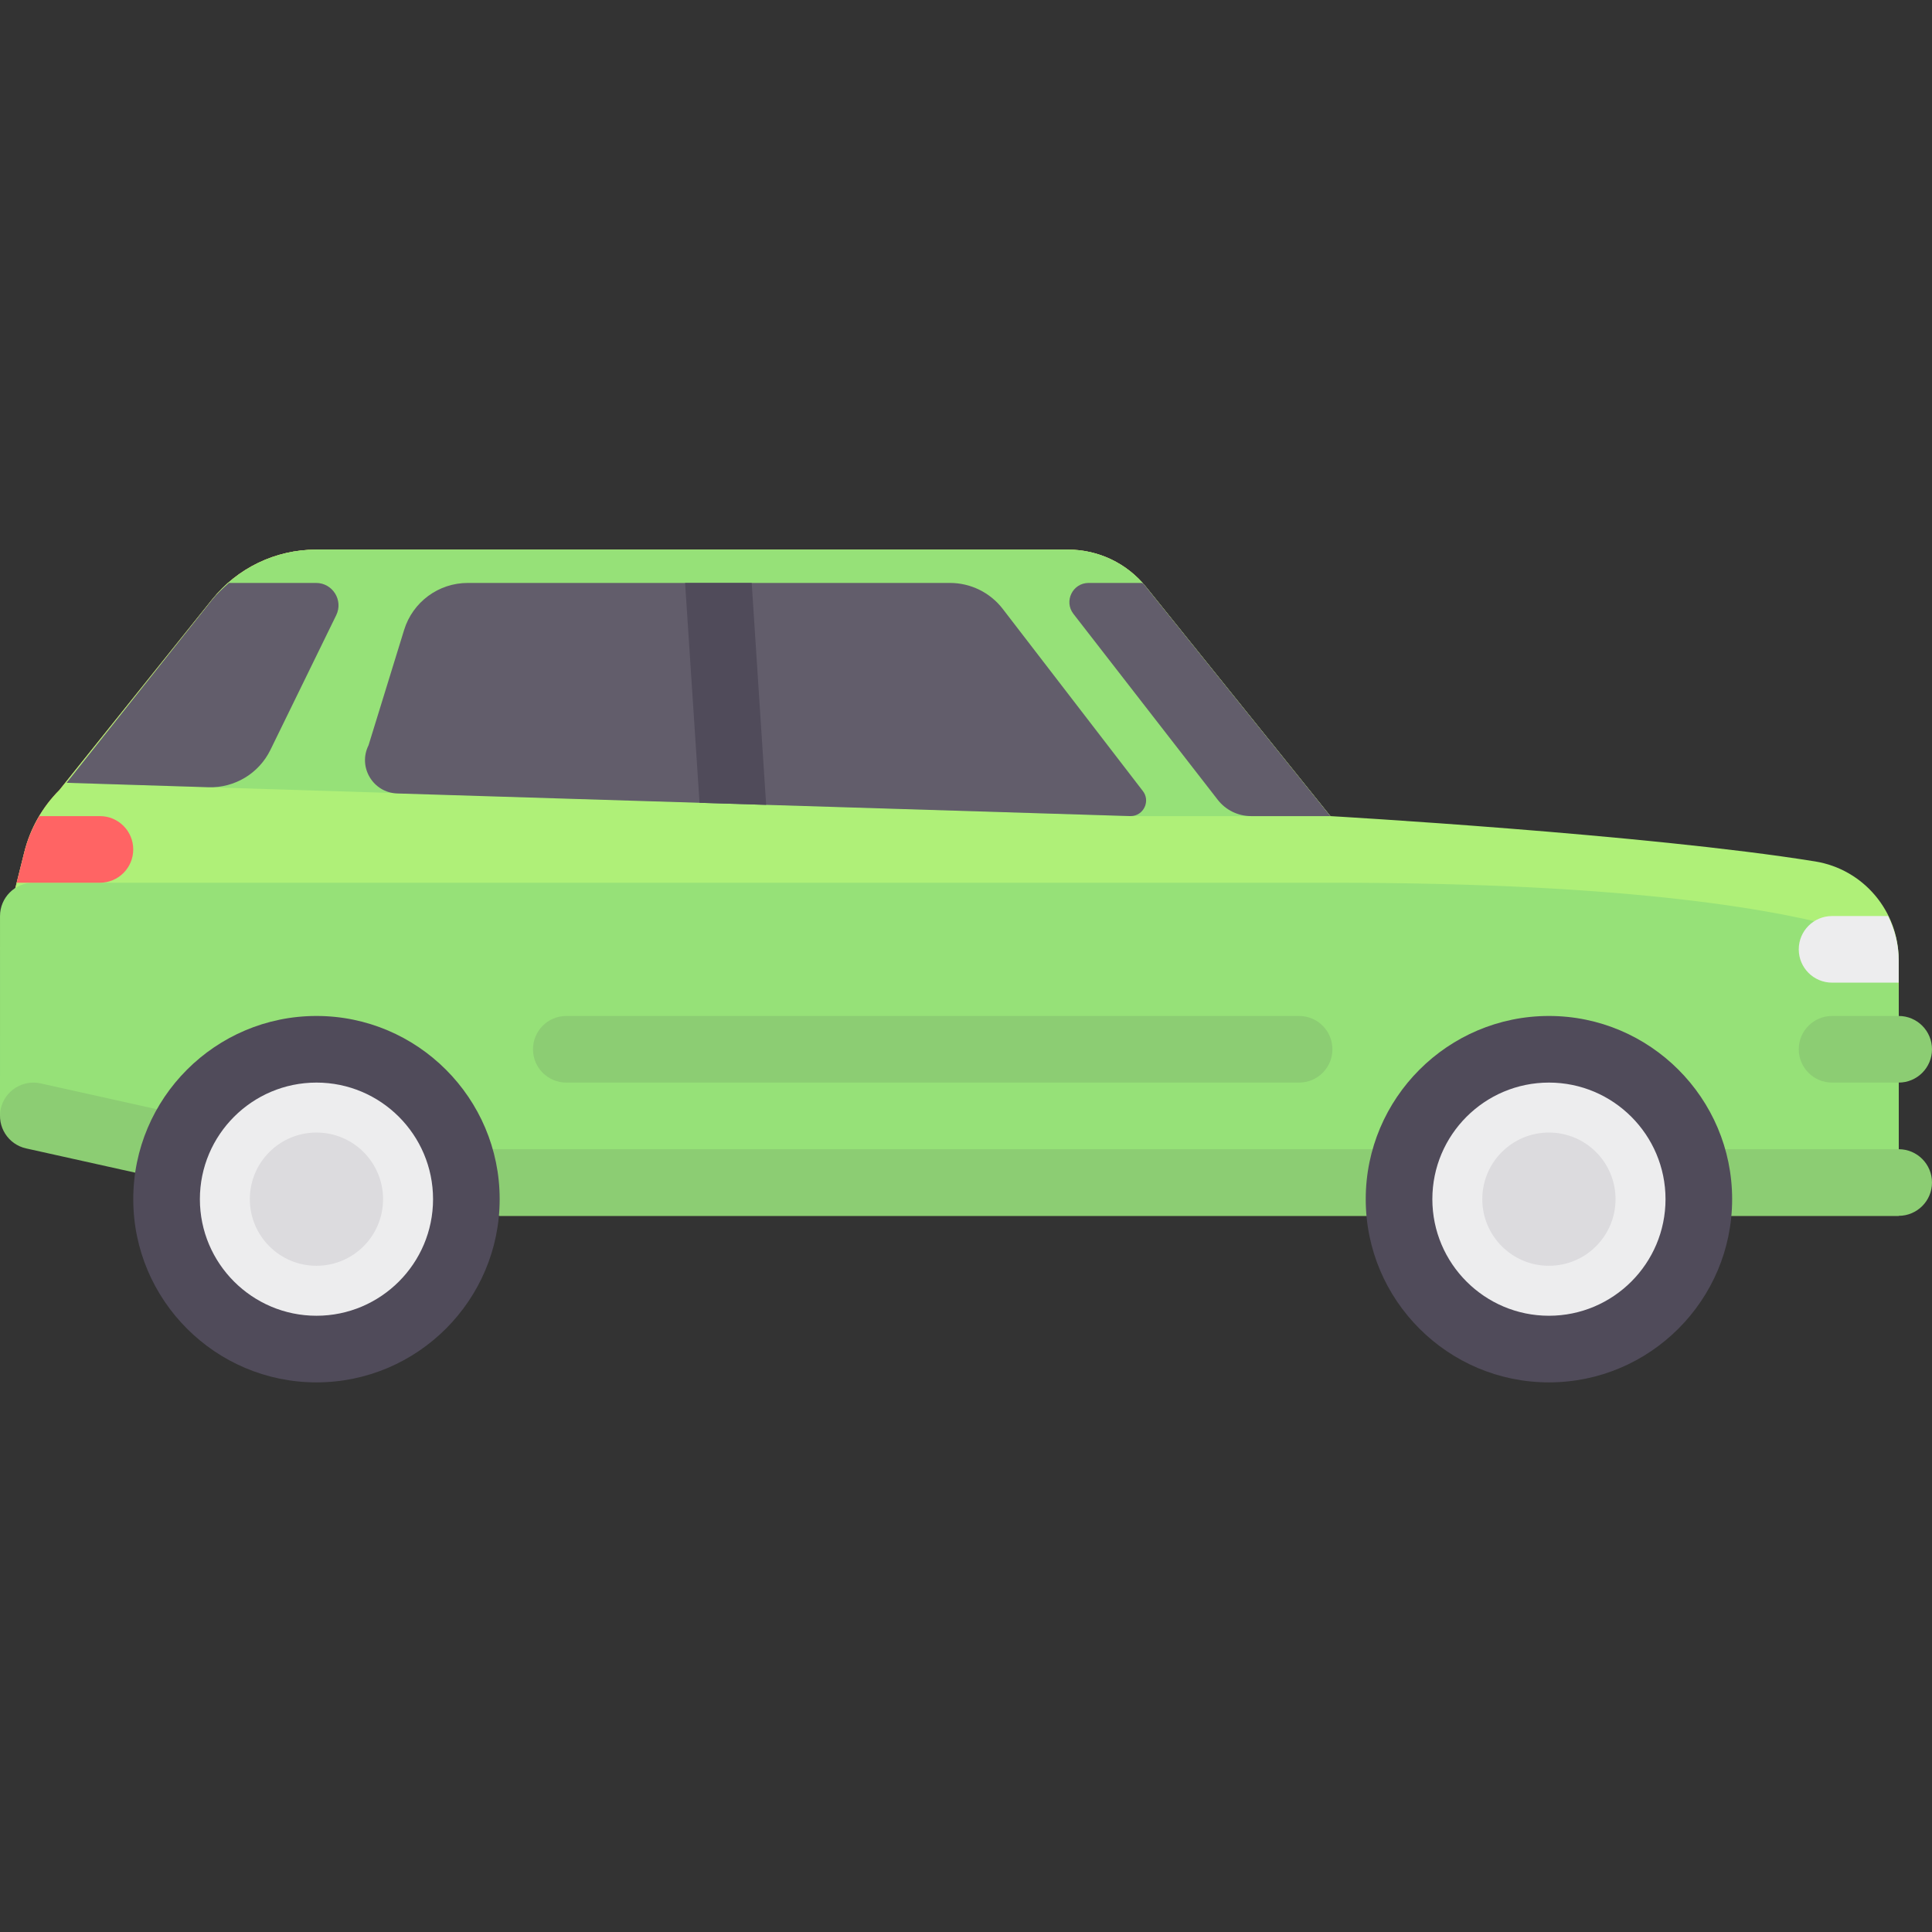 <?xml version="1.0" encoding="iso-8859-1"?>
<!-- Generator: Adobe Illustrator 19.0.0, SVG Export Plug-In . SVG Version: 6.00 Build 0)  -->
<svg version="1.1" id="Layer_1" xmlns="http://www.w3.org/2000/svg" xmlns:xlink="http://www.w3.org/1999/xlink" x="0px" y="0px"
	 viewBox="0 0 512 512" style="enable-background:new 0 0 512 512;" xml:space="preserve">
<rect x="0" y="0" width="512" height="512" fill="#333333" stroke="none"/>
<path style="fill:#FF9164;" d="M0,251.586l6.455-25.822c1.553-6.209,4.762-11.878,9.288-16.404l40.448-50.474
	c6.701-8.363,16.838-13.229,27.554-13.229h199.323c8.021,0,15.609,3.635,20.636,9.886l48.848,60.734L0,251.586z"/>
<path style="fill:#AFF078;" d="M283.07,145.657H83.746c-10.717,0-20.854,4.867-27.555,13.231l-40.444,50.476
	c-4.524,4.524-7.733,10.192-9.285,16.399l-6.457,25.824l132.415,70.62h370.755v-67.793c0-12.972-9.355-24.065-22.161-26.13
	c-44.694-7.208-128.46-12.006-128.46-12.006l-48.845-60.734C298.681,149.292,291.091,145.657,283.07,145.657z"/>
<g>
	<path style="fill:#96E178;" d="M283.072,145.657H83.828c-10.764,0-20.939,4.909-27.638,13.334l-38.53,48.459l281.927,8.827h52.965
		l-48.844-60.734C298.681,149.292,291.092,145.657,283.072,145.657z"/>
	<path style="fill:#96E178;" d="M503.173,263.587c0-7.843-5.122-14.711-12.642-16.94c-17.615-5.223-56.915-12.716-137.425-12.716
		H8.831c-4.875,0-8.827,3.951-8.827,8.827L0,295.724l167.728,17.655h335.445V263.587z"/>
</g>
<path style="fill:#8CCD73;" d="M503.173,304.551H89.244l-78.5-17.443c-4.715-1.035-9.474,1.935-10.535,6.702
	c-1.052,4.759,1.949,9.474,6.707,10.53l79.447,17.655c0.629,0.142,1.267,0.211,1.913,0.211h414.894c4.879,0,8.828-3.953,8.828-8.827
	C511.999,308.504,508.052,304.551,503.173,304.551z"/>
<circle style="fill:#EDEDEE;" cx="83.862" cy="317.79" r="40.46"/>
<path style="fill:#504B5A;" d="M83.867,366.344c-26.773,0-48.551-21.779-48.551-48.551s21.779-48.551,48.551-48.551
	s48.551,21.779,48.551,48.551C132.418,344.566,110.64,366.344,83.867,366.344z M83.867,286.896
	c-17.039,0-30.896,13.857-30.896,30.896s13.857,30.896,30.896,30.896s30.896-13.857,30.896-30.896S100.906,286.896,83.867,286.896z"
	/>
<circle style="fill:#DCDBDE;" cx="83.862" cy="317.79" r="17.655"/>
<g>
	<path style="fill:#8CCD73;" d="M344.278,286.896H150.073c-4.875,0-8.827-3.953-8.827-8.827l0,0c0-4.875,3.952-8.827,8.827-8.827
		h194.205c4.875,0,8.827,3.952,8.827,8.827l0,0C353.105,282.945,349.153,286.896,344.278,286.896z"/>
	<path style="fill:#8CCD73;" d="M503.173,286.896h-17.655c-4.875,0-8.827-3.953-8.827-8.827l0,0c0-4.875,3.953-8.827,8.827-8.827
		h17.655c4.875,0,8.827,3.952,8.827,8.827l0,0C512,282.945,508.048,286.896,503.173,286.896z"/>
</g>
<path style="fill:#FF6464;" d="M6.461,225.763l-2.044,8.169h22.065c4.875,0,8.827-3.952,8.827-8.827s-3.953-8.827-8.827-8.827
	H10.421C8.665,219.225,7.302,222.404,6.461,225.763z"/>
<circle style="fill:#EDEDEE;" cx="410.479" cy="317.79" r="40.46"/>
<path style="fill:#504B5A;" d="M410.484,366.344c-26.773,0-48.551-21.779-48.551-48.551s21.779-48.551,48.551-48.551
	s48.551,21.779,48.551,48.551C459.035,344.566,437.257,366.344,410.484,366.344z M410.484,286.896
	c-17.039,0-30.896,13.857-30.896,30.896s13.857,30.896,30.896,30.896s30.896-13.857,30.896-30.896S427.523,286.896,410.484,286.896z
	"/>
<circle style="fill:#DCDBDE;" cx="410.479" cy="317.79" r="17.655"/>
<path style="fill:#625D6B;" d="M302.767,209.5l-37.023-48.126c-3.342-4.344-8.512-6.89-13.994-6.89H123.966
	c-7.746,0-14.587,5.049-16.87,12.451l-9.428,30.569c-2.879,5.759,1.176,12.563,7.61,12.77l194.31,6.002h0.007
	C303.097,216.276,305.01,212.192,302.767,209.5z"/>
<path style="fill:#EDEDEE;" d="M503.173,254.413c0-4.184-1.065-8.114-2.817-11.654h-14.84c-4.875,0-8.827,3.952-8.827,8.827
	s3.953,8.827,8.827,8.827h17.657V254.413z"/>
<polygon style="fill:#504B5A;" points="185.383,212.75 203.038,213.295 199.21,154.484 181.555,154.484 "/>
<g>
	<path style="fill:#625D6B;" d="M302.992,154.653c-0.124-0.06-0.228-0.109-0.352-0.169h-14.146c-4.232,0-6.614,4.865-4.02,8.208
		l38.234,49.254c2.121,2.732,5.385,4.33,8.843,4.33h21.001L302.992,154.653z"/>
	<path style="fill:#625D6B;" d="M89.1,163.04c1.93-3.95-0.946-8.556-5.342-8.556H60.692c-1.593,1.391-3.162,2.824-4.502,4.506
		l-38.53,48.459l37.586,1.177c6.942,0.217,13.366-3.656,16.416-9.896L89.1,163.04z"/>
</g>
<g>
</g>
<g>
</g>
<g>
</g>
<g>
</g>
<g>
</g>
<g>
</g>
<g>
</g>
<g>
</g>
<g>
</g>
<g>
</g>
<g>
</g>
<g>
</g>
<g>
</g>
<g>
</g>
<g>
</g>
</svg>
